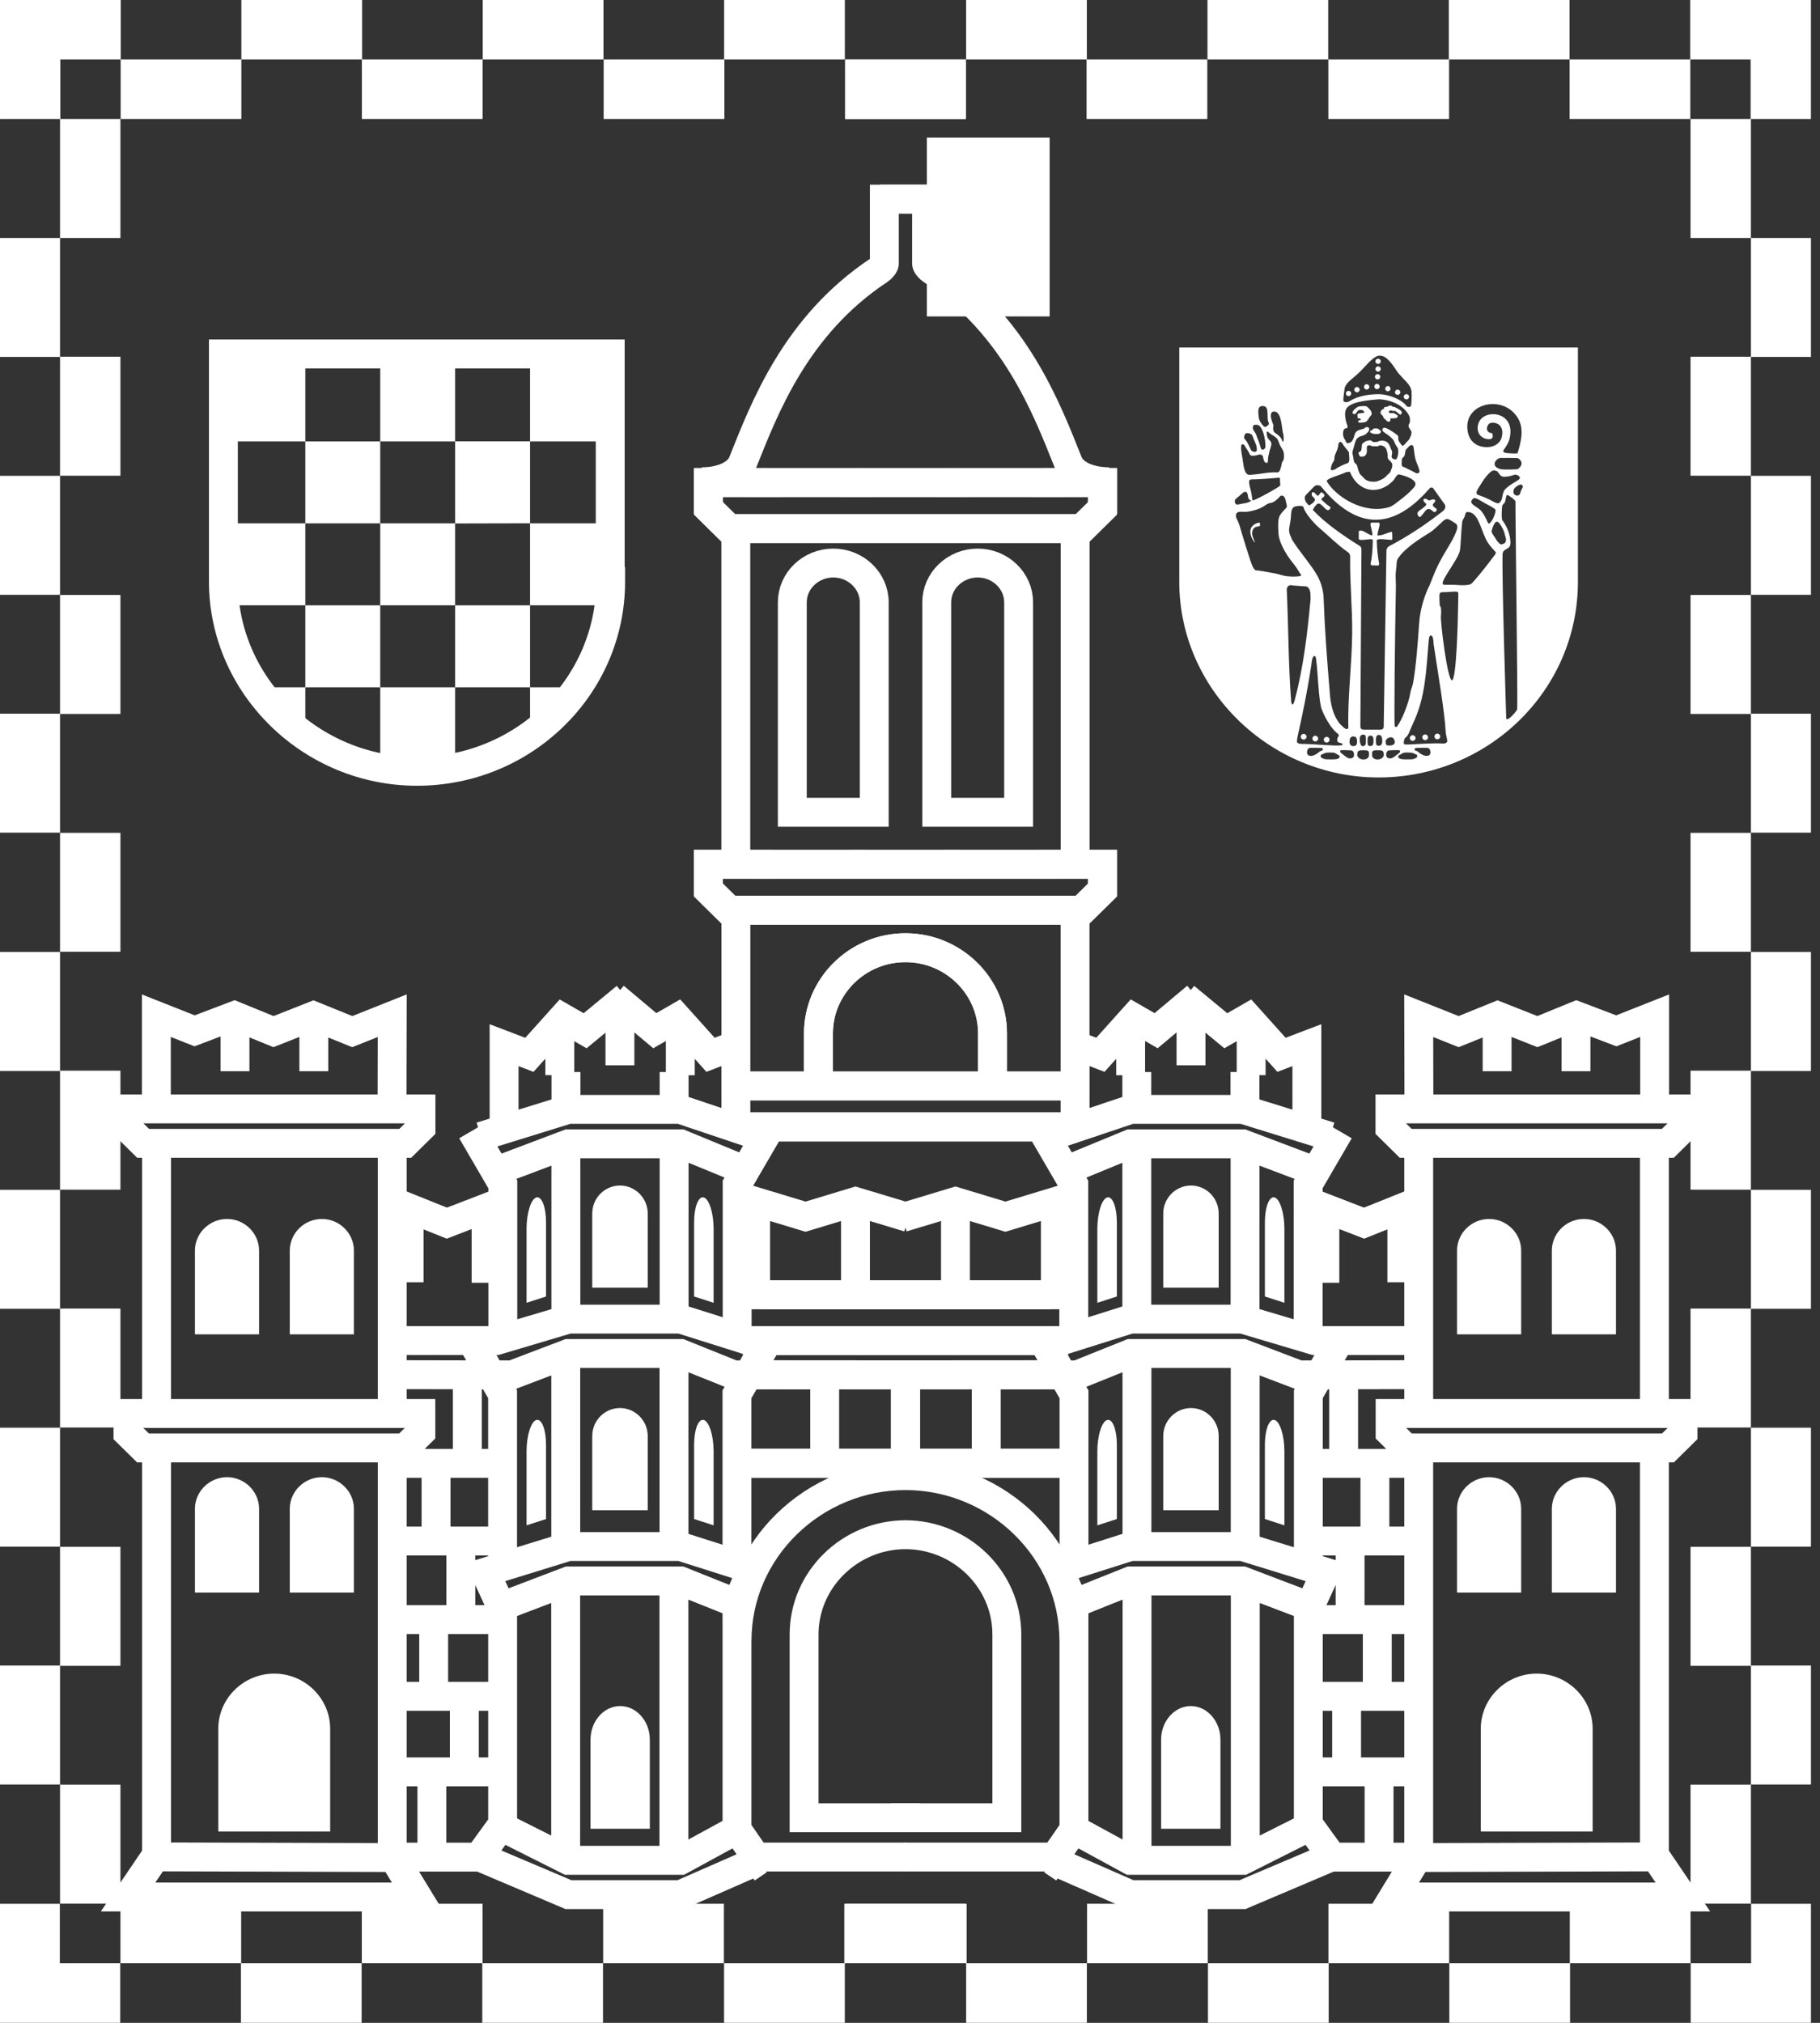 <svg viewBox="0 0 63 70" fill="none" xmlns="http://www.w3.org/2000/svg">
<rect x="0" y="0" width="63" height="70" fill="#333333" stroke="none"/>
<g clip-path="url(#clip0_308_5186)">
<path fill-rule="evenodd" clip-rule="evenodd" d="M54.62 20.137C54.62 23.886 51.522 26.904 47.72 26.904C43.947 26.904 40.821 23.852 40.821 20.137V12.025H54.62V20.137ZM45.716 16.82C46.971 18.369 48.227 18.351 49.482 16.904C49.522 16.856 49.599 16.859 49.623 16.914L50.019 17.469C50.054 17.551 50.008 17.63 49.954 17.682C49.347 18.154 48.742 18.558 48.09 18.898C48.028 18.931 47.999 18.986 47.992 19.037L47.898 25.12C47.905 25.22 47.854 25.25 47.776 25.248H47.2C47.117 25.245 47.088 25.202 47.09 25.118L47.127 19.019C47.127 18.983 47.117 18.931 47.085 18.903C46.483 18.528 45.882 18.112 45.443 17.645C45.47 17.599 45.493 17.551 45.525 17.515C45.544 17.491 45.564 17.466 45.588 17.446C45.62 17.419 45.65 17.419 45.688 17.437C45.772 17.478 45.873 17.615 45.926 17.64C45.97 17.661 45.984 17.661 46.025 17.624C46.072 17.579 46.057 17.546 46.032 17.53C46.004 17.51 45.955 17.479 45.914 17.446C45.854 17.4 45.799 17.337 45.751 17.301C45.746 17.298 45.737 17.268 45.741 17.262C45.764 17.236 45.837 17.191 45.844 17.156C45.852 17.123 45.839 17.12 45.837 17.115C45.832 17.088 45.794 17.073 45.763 17.043C45.735 17.017 45.708 17.056 45.694 17.08C45.673 17.116 45.655 17.12 45.626 17.152C45.62 17.159 45.614 17.165 45.608 17.159C45.567 17.11 45.562 17.13 45.512 17.061C45.496 17.038 45.435 17.022 45.418 17.041C45.409 17.053 45.403 17.134 45.411 17.147C45.432 17.188 45.52 17.247 45.519 17.288C45.519 17.316 45.494 17.343 45.476 17.372C45.464 17.391 45.399 17.449 45.306 17.492C45.289 17.473 45.273 17.454 45.258 17.434C45.161 17.345 45.138 17.198 45.196 17.139C45.338 16.985 45.346 16.989 45.488 16.837C45.555 16.776 45.631 16.78 45.716 16.82ZM46.848 25.484C46.961 25.484 46.976 25.576 46.976 25.671C46.976 25.768 46.932 25.82 46.848 25.82C46.763 25.82 46.715 25.768 46.715 25.671C46.715 25.574 46.736 25.484 46.848 25.484ZM47.185 25.422C47.212 25.422 47.243 25.425 47.258 25.447C47.29 25.496 47.281 25.599 47.281 25.665C47.281 25.762 47.256 25.822 47.171 25.822C47.118 25.822 47.102 25.77 47.083 25.71C47.073 25.674 47.067 25.638 47.067 25.573C47.067 25.507 47.097 25.419 47.185 25.423M47.441 25.456C47.553 25.456 47.543 25.568 47.543 25.664C47.543 25.761 47.519 25.817 47.434 25.817C47.349 25.817 47.338 25.767 47.338 25.671C47.338 25.574 47.328 25.456 47.44 25.456M47.729 25.431C47.842 25.431 47.846 25.556 47.846 25.653C47.846 25.75 47.81 25.807 47.725 25.807C47.64 25.807 47.629 25.756 47.629 25.661C47.629 25.564 47.617 25.432 47.729 25.432M48.154 25.514C48.228 25.519 48.28 25.59 48.28 25.688C48.28 25.785 48.158 25.8 48.074 25.8C47.989 25.8 47.964 25.758 47.964 25.662C47.964 25.565 48.08 25.51 48.154 25.514ZM49.413 25.88C49.464 25.886 49.513 25.93 49.514 26.025C49.514 26.079 49.511 26.097 49.469 26.136C49.447 26.155 49.402 26.158 49.364 26.158C49.294 26.158 49.162 26.088 49.094 26.021C49.05 25.977 48.964 25.983 48.967 25.936C48.967 25.928 48.977 25.888 48.992 25.886C49.062 25.877 49.358 25.874 49.411 25.88H49.413ZM48.55 26.066C48.512 26.098 48.46 26.112 48.428 26.136C48.404 26.155 48.398 26.174 48.398 26.192C48.398 26.209 48.418 26.227 48.45 26.248C48.494 26.276 48.6 26.279 48.703 26.278C48.801 26.278 48.897 26.277 48.933 26.264C48.965 26.254 49.017 26.234 49.041 26.21C49.062 26.189 49.059 26.164 49.058 26.142C49.057 26.119 49.027 26.112 48.988 26.095C48.953 26.08 48.914 26.056 48.861 26.049C48.791 26.039 48.697 26.04 48.641 26.043C48.597 26.046 48.565 26.053 48.55 26.066ZM48.086 25.967C48.03 25.974 47.986 26.016 47.984 26.112C47.984 26.167 47.987 26.183 48.03 26.222C48.051 26.242 48.096 26.245 48.134 26.245C48.187 26.245 48.284 26.179 48.363 26.11C48.41 26.07 48.466 26.046 48.463 25.998C48.463 25.991 48.456 25.964 48.441 25.962C48.371 25.953 48.137 25.962 48.087 25.967H48.086ZM47.685 25.962C47.622 25.962 47.564 25.963 47.534 25.982C47.478 26.015 47.496 26.08 47.496 26.14C47.496 26.188 47.519 26.219 47.553 26.243C47.584 26.264 47.622 26.281 47.685 26.281C47.764 26.281 47.81 26.257 47.846 26.225C47.872 26.201 47.899 26.177 47.899 26.139C47.899 26.089 47.904 26.025 47.864 25.992C47.833 25.964 47.767 25.962 47.685 25.962ZM47.197 25.962C47.261 25.962 47.318 25.963 47.349 25.982C47.405 26.015 47.387 26.08 47.387 26.14C47.387 26.188 47.364 26.219 47.329 26.243C47.299 26.264 47.261 26.281 47.197 26.281C47.118 26.281 47.073 26.257 47.036 26.225C47.011 26.201 46.983 26.177 46.983 26.139C46.983 26.089 46.979 26.025 47.018 25.992C47.05 25.964 47.115 25.962 47.197 25.962ZM46.768 25.967C46.824 25.974 46.868 26.016 46.87 26.112C46.87 26.167 46.867 26.183 46.824 26.222C46.803 26.242 46.757 26.245 46.719 26.245C46.666 26.245 46.569 26.179 46.49 26.11C46.444 26.07 46.387 26.046 46.39 25.998C46.39 25.991 46.398 25.964 46.413 25.962C46.483 25.953 46.716 25.962 46.767 25.967H46.768ZM45.346 25.88C45.294 25.886 45.246 25.93 45.244 26.025C45.244 26.079 45.247 26.097 45.289 26.136C45.311 26.155 45.356 26.158 45.394 26.158C45.464 26.158 45.596 26.088 45.664 26.021C45.708 25.977 45.794 25.983 45.791 25.936C45.791 25.928 45.781 25.888 45.766 25.886C45.696 25.877 45.4 25.874 45.347 25.88H45.346ZM46.224 26.066C46.261 26.098 46.313 26.112 46.345 26.136C46.369 26.155 46.375 26.174 46.375 26.192C46.375 26.209 46.355 26.227 46.324 26.248C46.28 26.276 46.174 26.279 46.071 26.278C45.972 26.278 45.876 26.277 45.84 26.264C45.808 26.254 45.757 26.234 45.732 26.21C45.711 26.189 45.714 26.164 45.716 26.142C45.716 26.119 45.746 26.112 45.785 26.095C45.82 26.08 45.86 26.056 45.913 26.049C45.983 26.039 46.077 26.04 46.133 26.043C46.177 26.046 46.208 26.053 46.224 26.066ZM44.54 20.396C44.556 20.281 44.619 20.226 44.751 20.261C44.91 20.276 45.054 20.279 45.214 20.293C45.358 20.335 45.371 20.526 45.365 20.74C45.255 21.935 45.115 23.118 44.812 24.246C44.759 24.445 44.703 24.4 44.692 24.246C44.597 22.973 44.6 21.672 44.542 20.396M45.558 22.821C45.62 23.235 45.641 24.276 45.757 24.56C45.892 24.894 46.101 25.236 46.309 25.392C46.36 25.429 46.34 25.459 46.33 25.478C46.304 25.522 46.277 25.58 46.287 25.629C46.306 25.714 46.389 25.697 46.448 25.729C46.497 25.755 46.469 25.785 46.434 25.791C46.205 25.825 45.4 25.737 45.07 25.744C44.962 25.744 44.897 25.713 44.895 25.667C44.892 25.576 44.923 25.46 44.948 25.34C45.065 24.811 45.236 24.043 45.393 23.003C45.399 22.96 45.406 22.833 45.441 22.758C45.478 22.68 45.538 22.657 45.562 22.824L45.558 22.821ZM45.127 25.396C45.183 25.396 45.227 25.441 45.227 25.495C45.227 25.55 45.182 25.593 45.127 25.593C45.071 25.593 45.027 25.549 45.027 25.495C45.027 25.44 45.073 25.396 45.127 25.396ZM45.529 25.46C45.585 25.46 45.629 25.505 45.629 25.559C45.629 25.614 45.584 25.658 45.529 25.658C45.473 25.658 45.429 25.613 45.429 25.559C45.429 25.504 45.474 25.46 45.529 25.46ZM45.923 25.499C45.98 25.499 46.023 25.544 46.023 25.598C46.023 25.653 45.978 25.697 45.923 25.697C45.867 25.697 45.823 25.652 45.823 25.598C45.823 25.543 45.869 25.499 45.923 25.499ZM49.459 22.123C49.365 23.247 49.341 24.125 48.92 25.017C48.807 25.253 48.753 25.465 48.657 25.52C48.601 25.552 48.571 25.74 48.61 25.755C48.647 25.768 48.758 25.764 48.861 25.758C49.182 25.743 49.669 25.709 49.922 25.729C50.03 25.738 50.095 25.698 50.096 25.652C50.099 25.561 50.049 25.448 50.043 25.325C50.004 24.596 49.779 23.326 49.625 22.288C49.619 22.244 49.622 22.116 49.588 22.041C49.553 21.963 49.476 21.954 49.461 22.123H49.459ZM49.754 25.387C49.81 25.387 49.854 25.432 49.854 25.486C49.854 25.541 49.808 25.584 49.754 25.584C49.698 25.584 49.654 25.54 49.654 25.486C49.654 25.431 49.699 25.387 49.754 25.387ZM49.332 25.416C49.388 25.416 49.432 25.46 49.432 25.514C49.432 25.57 49.387 25.613 49.332 25.613C49.276 25.613 49.232 25.568 49.232 25.514C49.232 25.459 49.278 25.416 49.332 25.416ZM48.9 25.441C48.956 25.441 49 25.486 49 25.54C49 25.595 48.955 25.638 48.9 25.638C48.844 25.638 48.8 25.593 48.8 25.54C48.8 25.484 48.845 25.441 48.9 25.441ZM44.807 17.533C44.924 17.503 45.108 17.479 45.127 17.566C45.171 17.755 45.482 18.112 45.685 18.284C46.032 18.577 46.269 18.831 46.642 19.097C46.68 19.124 46.73 19.146 46.736 19.258C46.722 20.154 46.813 21.022 46.806 21.904C46.797 22.991 46.645 24.118 46.674 25.181C46.674 25.224 46.606 25.241 46.571 25.217C46.254 25.005 46.069 24.578 46.031 23.973C45.935 22.796 45.86 21.866 45.817 20.686C45.808 20.42 45.717 20.122 45.585 19.895C45.361 19.509 44.956 19.058 44.722 18.671C44.688 18.573 44.609 18.453 44.624 18.305C44.638 18.174 44.677 18.033 44.683 17.909C44.692 17.681 44.719 17.569 44.809 17.539L44.807 17.533ZM52.632 17.04C52.605 17.177 52.485 17.161 52.436 17.123C52.382 17.082 52.377 17.015 52.397 16.95C52.424 16.864 52.556 16.784 52.629 16.767C52.659 16.759 52.709 16.798 52.714 16.822C52.723 16.876 52.653 16.937 52.632 17.04ZM52.515 24.554C52.498 24.609 52.142 25.033 52.137 24.838C52.137 24.754 51.981 19.92 52.013 19.164C52.016 19.104 52.059 19.058 52.063 19.055C52.148 18.979 52.286 18.979 52.285 18.786C52.285 18.649 52.25 18.481 52.194 18.34C52.122 18.157 52.018 18.018 52.008 18.011C51.966 17.978 51.981 17.566 52.005 17.488C52.018 17.451 52.068 17.439 52.095 17.37C52.13 17.28 52.127 17.133 52.172 17.127C52.204 17.122 52.474 17.312 52.46 17.364C52.447 17.416 52.545 24.46 52.517 24.549L52.515 24.554ZM50.478 20.506C50.485 20.537 50.466 21.149 50.468 21.179C50.468 21.305 50.422 23.502 50.263 23.539C50.107 23.577 49.845 21.448 49.88 21.299C49.89 21.248 49.889 21.033 49.869 21.006C49.851 20.982 49.839 20.96 49.837 20.94C49.83 20.861 49.828 20.78 49.827 20.706C49.826 20.64 49.822 20.579 49.843 20.528C49.86 20.485 49.946 20.494 50.051 20.491C50.178 20.486 50.327 20.467 50.412 20.474C50.45 20.477 50.48 20.507 50.482 20.51L50.478 20.506ZM50.134 17.966C50.228 18.008 50.345 18.087 50.398 18.123C50.451 18.159 50.444 18.236 50.445 18.251C50.451 18.293 50.392 18.463 50.275 18.68C50.151 18.91 49.963 19.194 49.825 19.464C49.629 19.848 49.513 20.202 49.485 20.255C49.323 20.571 49.159 21.057 49.124 21.569C49.076 22.277 49.02 23.015 48.918 23.62C48.897 23.744 48.839 23.855 48.824 23.952C48.767 24.324 48.538 24.891 48.369 25.129C48.33 25.184 48.29 25.15 48.28 25.129C48.251 25.072 48.286 21.948 48.319 20.334C48.322 20.18 48.309 20.037 48.31 19.914C48.313 19.772 48.337 19.654 48.34 19.566C48.343 19.46 48.36 19.39 48.363 19.382C48.421 19.249 48.601 19.05 48.904 18.82C49.074 18.692 49.296 18.552 49.523 18.408C49.688 18.304 49.936 18.024 50.022 17.98C50.08 17.95 50.124 17.96 50.14 17.968L50.134 17.966ZM51.76 18.078C51.769 18.078 51.796 18.05 51.827 18.054C51.857 18.059 51.892 18.096 51.901 18.108C51.977 18.208 52.056 18.346 52.086 18.483C52.093 18.514 52.13 18.631 52.131 18.661C52.132 18.8 52.059 18.81 52.004 18.832C51.974 18.846 51.937 18.84 51.902 18.806C51.864 18.767 51.807 18.71 51.764 18.628C51.725 18.553 51.614 18.445 51.637 18.357C51.673 18.22 51.695 18.18 51.758 18.078H51.76ZM50.801 17.717C51.155 17.721 51.229 18.223 51.431 18.65C51.548 18.898 51.757 19.067 51.778 19.119C51.793 19.158 51.692 19.267 51.587 19.408C51.358 19.717 50.991 20.154 50.927 20.204C50.847 20.261 50.559 20.258 50.43 20.243C50.309 20.228 50.098 20.247 49.977 20.232C49.764 20.205 50.469 19.391 50.536 19.048C50.562 18.921 50.577 18.366 50.618 18.038C50.621 18.008 50.698 17.894 50.711 17.845C50.726 17.781 50.723 17.729 50.801 17.717ZM51.026 17.237C51.111 17.227 51.244 17.328 51.423 17.425C51.596 17.518 51.767 17.606 51.769 17.649C51.775 17.832 51.548 18.247 51.499 18.078C51.455 17.994 51.414 17.864 51.288 17.7C51.184 17.566 51.011 17.515 50.944 17.413C50.886 17.328 51.011 17.236 51.026 17.236M51.701 16.281C51.731 16.281 51.805 16.287 51.837 16.32C51.896 16.381 51.927 16.49 52.047 16.498C52.142 16.504 52.304 16.475 52.433 16.427C52.474 16.413 52.661 16.48 52.598 16.569C52.539 16.654 52.303 16.725 52.095 16.938C52.033 17.001 52.004 17.177 52.001 17.201C51.984 17.318 51.918 17.413 51.857 17.415C51.781 17.419 51.676 17.348 51.558 17.288C51.425 17.221 51.278 17.164 51.208 17.14C51.014 17.098 51.146 16.946 51.27 16.74C51.41 16.511 51.604 16.279 51.701 16.281ZM51.966 15.848C52.151 15.842 52.331 15.848 52.518 15.852C52.601 15.86 52.673 15.975 52.67 16.036C52.665 16.139 52.56 16.238 52.5 16.239C52.282 16.254 52.022 16.248 51.966 16.239C51.557 16.153 51.783 15.842 51.966 15.845V15.848ZM51.511 14.702C51.596 14.568 51.858 14.629 51.94 14.751C52.021 14.869 52.015 15.02 51.975 15.153C51.916 15.359 51.701 15.47 51.488 15.473C51.121 15.479 50.862 15.282 50.803 14.917C50.653 14.009 51.846 13.685 52.41 14.294C52.709 14.617 52.752 14.993 52.529 15.688C52.477 15.698 52.231 15.695 52.103 15.669C52.053 15.658 52.027 15.627 52.037 15.589C52.125 15.465 52.209 15.34 52.241 15.228C52.507 14.275 51.484 14.14 51.222 14.556C51.115 14.725 51.094 15.055 51.394 15.173C51.626 15.246 51.719 15.165 51.651 14.996C51.642 14.974 51.601 14.996 51.549 14.965C51.472 14.919 51.435 14.829 51.511 14.702ZM42.792 17.781C42.792 17.781 42.777 17.855 42.786 17.89C42.804 17.956 42.866 18.054 42.903 18.174C42.969 18.386 43.044 18.656 43.129 18.918C43.289 19.411 43.371 19.756 43.499 19.739C43.534 19.735 43.837 19.784 44.154 19.847C44.298 19.875 44.418 19.929 44.566 19.942C44.731 19.957 44.889 19.959 45.015 19.933C45.082 19.92 44.986 19.835 44.938 19.742C44.863 19.6 44.71 19.443 44.577 19.242C44.412 18.991 44.274 18.691 44.258 18.499C44.211 17.851 44.283 17.846 44.465 17.637C44.502 17.594 44.562 17.56 44.542 17.483C44.506 17.343 44.498 17.25 44.454 17.194C44.419 17.15 44.354 17.128 44.31 17.176C44.251 17.24 44.172 17.325 44.069 17.378C44.007 17.407 43.923 17.406 43.86 17.446C43.819 17.472 43.719 17.543 43.629 17.584C43.485 17.649 43.261 17.708 43.117 17.712C42.982 17.717 42.859 17.678 42.792 17.778M43.597 18.084C43.597 18.084 43.446 18.095 43.346 18.212C43.271 18.298 43.268 18.419 43.297 18.522C43.335 18.659 43.426 18.771 43.446 18.776C43.452 18.776 43.379 18.641 43.35 18.522C43.34 18.478 43.344 18.422 43.35 18.395C43.353 18.369 43.37 18.298 43.435 18.253C43.482 18.22 43.597 18.217 43.609 18.199C43.623 18.181 43.62 18.101 43.6 18.084H43.597ZM43.343 16.59C43.33 16.59 43.239 16.586 43.238 16.66C43.235 16.79 43.295 16.937 43.318 17.067C43.332 17.147 43.338 17.209 43.355 17.315C43.362 17.364 44.295 16.856 44.318 16.796C44.322 16.786 44.312 16.72 44.308 16.656C44.308 16.599 44.313 16.542 44.289 16.532C44.277 16.527 44.042 16.554 43.808 16.569C43.582 16.586 43.358 16.59 43.344 16.589M43.097 17.02C43.05 17.017 42.976 17.097 42.909 17.153C42.838 17.215 42.768 17.27 42.753 17.292C42.748 17.3 42.74 17.355 42.742 17.363C42.748 17.418 42.777 17.46 42.83 17.46C42.891 17.46 42.953 17.434 43.017 17.427C43.135 17.41 43.242 17.383 43.315 17.331C43.321 17.327 43.259 17.319 43.226 17.264C43.192 17.21 43.202 17.14 43.18 17.083C43.173 17.062 43.161 17.038 43.142 17.029C43.12 17.017 43.126 17.022 43.097 17.02ZM43.179 15.574C43.151 15.539 43.111 15.45 43.062 15.392C43.048 15.376 42.998 15.374 42.986 15.379C42.954 15.389 42.959 15.51 42.962 15.564C42.962 15.589 43.004 15.845 43.017 15.912C43.033 16.003 43.05 16.254 43.133 16.369C43.157 16.404 43.199 16.427 43.239 16.433C43.245 16.433 43.252 16.433 43.256 16.433C43.28 16.434 43.488 16.417 43.834 16.365C43.947 16.347 44.049 16.348 44.134 16.345C44.167 16.345 44.248 16.368 44.286 16.307C44.351 16.205 44.372 16.011 44.377 16.003C44.386 15.976 44.407 15.96 44.418 15.944C44.448 15.887 44.45 15.781 44.442 15.702C44.431 15.589 44.372 15.527 44.313 15.418C44.266 15.333 44.258 15.228 44.181 15.153C44.117 15.092 44.057 15.068 44.004 15.032C43.944 14.991 43.905 14.95 43.893 14.941C43.879 14.932 43.85 14.931 43.85 14.958C43.851 15.014 43.851 15.086 43.875 15.135C43.925 15.245 43.999 15.249 44.008 15.349C44.016 15.425 43.96 15.543 43.943 15.616C43.911 15.757 43.888 15.848 43.891 15.92C43.892 15.973 43.879 16.015 43.864 16.015C43.844 16.015 43.8 16.023 43.773 15.979C43.734 15.917 43.715 15.784 43.712 15.775C43.706 15.761 43.685 15.757 43.664 15.742C43.641 15.727 43.609 15.731 43.585 15.73C43.576 15.73 43.509 15.752 43.493 15.757C43.447 15.767 43.37 15.775 43.312 15.767C43.262 15.76 43.255 15.685 43.182 15.575L43.179 15.574ZM43.305 15.025C43.247 14.99 43.179 14.978 43.129 14.995C43.095 15.005 43.062 15.095 43.065 15.149C43.065 15.174 43.106 15.209 43.145 15.265C43.195 15.337 43.242 15.44 43.302 15.57C43.321 15.613 43.379 15.634 43.424 15.636C43.47 15.639 43.502 15.625 43.505 15.574C43.512 15.425 43.446 15.312 43.406 15.216C43.368 15.126 43.364 15.062 43.306 15.025H43.305ZM43.587 14.726C43.529 14.692 43.452 14.695 43.402 14.711C43.368 14.722 43.367 14.781 43.373 14.835C43.38 14.901 43.474 14.972 43.508 15.114C43.54 15.182 43.602 15.35 43.632 15.468C43.655 15.559 43.7 15.582 43.74 15.553C43.763 15.534 43.802 15.513 43.803 15.479C43.814 15.191 43.705 14.804 43.587 14.732V14.726ZM44.167 14.254C44.034 14.206 43.895 14.281 44.078 14.702C44.089 14.736 44.043 14.839 44.099 14.94C44.137 15.005 44.342 15.068 44.393 15.276C44.396 15.291 44.428 15.279 44.431 15.264C44.443 15.167 44.431 15.025 44.403 14.954C44.357 14.687 44.349 14.342 44.166 14.249L44.167 14.254ZM43.703 14.049C43.508 14.057 43.555 14.269 43.578 14.484C43.6 14.556 43.64 14.65 43.752 14.759C43.764 14.771 43.799 14.772 43.813 14.771C43.922 14.713 43.954 14.654 43.895 14.59C43.849 14.323 43.94 14.055 43.703 14.049ZM47.754 12.307H47.753C47.561 12.313 47.35 12.581 47.107 12.832C46.85 13.098 46.619 13.201 46.548 13.42C46.53 13.576 46.493 13.759 46.502 13.86C46.507 13.939 46.658 13.918 46.689 13.898C47.039 13.674 47.438 13.644 47.737 13.64C48.035 13.644 48.521 13.807 48.7 14.064C48.73 14.084 48.842 14.101 48.848 14.021C48.862 13.921 48.868 13.733 48.86 13.544C48.827 13.296 48.615 13.168 48.386 12.89C48.19 12.596 48.007 12.306 47.758 12.309L47.754 12.307ZM46.58 14.199C46.639 13.994 46.973 13.87 47.745 13.816C48.322 13.851 48.671 14.145 48.785 14.402C48.804 14.45 48.812 14.544 48.803 14.604C48.792 14.663 48.75 14.687 48.758 14.747C48.768 14.823 48.835 14.868 48.855 14.935C48.87 14.987 48.848 15.061 48.818 15.123C48.759 15.256 48.758 15.22 48.674 15.319C48.663 15.331 48.597 15.422 48.547 15.427C48.53 15.427 48.513 15.394 48.503 15.38C48.478 15.347 48.431 15.297 48.409 15.235C48.392 15.192 48.413 15.132 48.397 15.092C48.381 15.053 48.324 15.026 48.28 14.992C48.23 14.953 48.177 14.922 48.13 14.893C47.948 14.783 47.87 14.771 47.852 14.871C47.852 14.877 47.848 14.871 47.849 14.875C47.858 14.968 48.063 15.023 48.218 15.209C48.255 15.255 48.271 15.312 48.295 15.362C48.325 15.428 48.38 15.482 48.394 15.533C48.415 15.613 48.401 15.788 48.339 15.885C48.318 15.918 48.215 15.881 48.195 15.86C48.195 15.86 48.171 15.833 48.172 15.8C48.172 15.752 48.198 15.685 48.187 15.625C48.18 15.579 48.156 15.567 48.142 15.518C48.119 15.435 48.086 15.374 48.04 15.323C47.98 15.255 47.857 15.24 47.769 15.255C47.7 15.267 47.723 15.291 47.62 15.298C47.593 15.298 47.538 15.298 47.517 15.288C47.472 15.261 47.459 15.225 47.405 15.24C47.353 15.253 47.281 15.252 47.238 15.294C47.221 15.31 47.159 15.338 47.149 15.376C47.132 15.44 47.139 15.5 47.127 15.556C47.105 15.651 47.047 15.63 47.032 15.654C47.017 15.678 47.036 15.724 47.039 15.728C47.042 15.736 47.07 15.812 47.13 15.806C47.223 15.797 47.273 15.776 47.303 15.69C47.332 15.61 47.294 15.471 47.328 15.434C47.352 15.406 47.391 15.41 47.432 15.413C47.465 15.416 47.467 15.435 47.49 15.44C47.503 15.443 47.547 15.443 47.613 15.443C47.648 15.443 47.687 15.458 47.732 15.422C47.76 15.4 47.848 15.416 47.884 15.437C47.933 15.464 47.975 15.498 47.995 15.564C48.007 15.606 48.025 15.658 48.031 15.71C48.037 15.769 48.028 15.825 48.045 15.864C48.066 15.918 48.104 15.933 48.13 15.961C48.169 16.006 48.192 16.049 48.192 16.051C48.198 16.087 48.196 16.123 48.189 16.159C48.183 16.185 48.172 16.221 48.157 16.248C48.149 16.26 48.148 16.294 48.134 16.318C48.098 16.383 48.042 16.411 47.987 16.474C47.922 16.55 47.842 16.586 47.764 16.62C47.673 16.66 47.617 16.675 47.516 16.669C47.432 16.663 47.35 16.651 47.275 16.602C47.223 16.568 47.182 16.502 47.118 16.45C47.048 16.393 47.012 16.259 46.982 16.138C46.959 16.044 46.915 16.049 46.888 16.009C46.858 15.966 46.853 15.878 46.838 15.791C46.838 15.782 46.798 15.675 46.823 15.604C46.848 15.525 46.868 15.464 46.897 15.347C46.959 15.09 47.094 15.113 47.229 15.052C47.282 15.028 47.317 14.986 47.359 14.944C47.405 14.901 47.397 14.829 47.393 14.82C47.381 14.799 47.343 14.769 47.29 14.781C47.259 14.789 47.223 14.832 47.184 14.844C47.103 14.866 47.008 14.877 46.947 14.941C46.895 14.995 46.888 15.069 46.864 15.134C46.838 15.209 46.8 15.271 46.783 15.283C46.735 15.323 46.647 15.356 46.616 15.326C46.586 15.295 46.581 15.243 46.545 15.198C46.516 15.164 46.469 15.053 46.5 14.917C46.506 14.869 46.538 14.839 46.572 14.826C46.597 14.816 46.627 14.826 46.639 14.805C46.644 14.798 46.639 14.774 46.642 14.76C46.647 14.698 46.618 14.684 46.598 14.596C46.586 14.539 46.568 14.464 46.562 14.391C46.557 14.318 46.565 14.239 46.584 14.194M46.378 15.294C46.374 15.309 46.337 15.326 46.336 15.341C46.328 15.41 46.318 15.483 46.29 15.558C46.266 15.625 46.228 15.694 46.204 15.767C46.184 15.822 46.204 15.909 46.164 15.964C46.096 16.055 46.081 16.138 46.067 16.223C46.064 16.244 46.068 16.273 46.114 16.272C46.151 16.266 46.175 16.259 46.208 16.244C46.249 16.226 46.278 16.194 46.318 16.174C46.434 16.114 46.495 16.082 46.625 16.035C46.756 16.018 46.691 15.766 46.691 15.642C46.629 15.573 46.594 15.513 46.531 15.444C46.489 15.397 46.46 15.283 46.377 15.292M48.858 15.404C48.883 15.41 48.917 15.401 48.927 15.464C48.955 15.61 48.961 15.763 48.999 15.9C49.038 16.047 49.121 16.165 49.138 16.32C49.138 16.341 49.099 16.383 49.053 16.381C48.992 16.368 48.95 16.336 48.874 16.297C48.758 16.239 48.724 16.227 48.612 16.168C48.478 16.151 48.526 16.023 48.526 15.899C48.539 15.818 48.594 15.831 48.618 15.766C48.644 15.7 48.638 15.57 48.686 15.537C48.741 15.501 48.782 15.401 48.856 15.404M45.926 16.659C45.914 16.556 46.293 16.477 46.587 16.344C46.612 16.332 46.701 16.332 46.725 16.324C47.021 17.053 47.735 17.137 48.219 16.64C48.293 16.563 48.348 16.413 48.424 16.417C48.533 16.438 49.162 16.595 48.956 16.852C48.839 16.998 48.653 17.161 48.45 17.313C48.328 17.404 48.216 17.51 48.077 17.552C47.203 17.809 46.242 17.188 45.929 16.66L45.926 16.659ZM46.909 14.332C46.854 14.315 46.823 14.329 46.819 14.299C46.815 14.249 46.844 14.179 47.002 14.079C47.041 14.054 47.184 14.052 47.227 14.051C47.329 14.051 47.347 14.104 47.396 14.146C47.443 14.188 47.493 14.273 47.478 14.333C47.477 14.364 47.438 14.393 47.411 14.43C47.384 14.467 47.367 14.514 47.341 14.539C47.322 14.559 47.305 14.585 47.278 14.598C47.232 14.618 47.174 14.621 47.146 14.623C47.126 14.62 47.108 14.63 47.093 14.629C47.027 14.621 47.005 14.612 47.015 14.583C47.012 14.517 47.115 14.557 47.102 14.536C47.09 14.517 47.102 14.473 47.08 14.478C47.039 14.478 47.012 14.482 47 14.469C46.992 14.46 46.992 14.439 46.992 14.423C46.992 14.396 46.977 14.344 47.002 14.32C47.009 14.312 47.044 14.309 47.058 14.305C47.102 14.294 47.121 14.3 47.209 14.288C47.218 14.288 47.218 14.276 47.22 14.264C47.22 14.257 47.227 14.251 47.22 14.239C47.19 14.223 47.194 14.214 47.165 14.199C47.138 14.173 47.059 14.193 47.033 14.194C47.014 14.194 47.008 14.209 46.995 14.224C46.965 14.257 46.936 14.306 46.912 14.33M48.424 14.323C48.439 14.326 48.459 14.347 48.469 14.348C48.503 14.351 48.513 14.311 48.521 14.291C48.541 14.241 48.477 14.178 48.278 14.085C48.268 14.081 48.216 14.079 48.196 14.07C48.177 14.063 48.187 14.048 48.166 14.042C48.124 14.033 48.081 14.036 48.06 14.036C48.078 14.039 48.102 14.067 47.934 14.087C47.893 14.091 47.928 14.14 47.899 14.148C47.816 14.167 47.757 14.266 47.804 14.335C47.819 14.348 47.867 14.372 47.881 14.429C47.892 14.473 47.939 14.502 47.966 14.527C47.986 14.547 48.004 14.578 48.033 14.585C48.192 14.629 48.09 14.439 48.148 14.479C48.215 14.47 48.386 14.499 48.386 14.394C48.386 14.367 48.316 14.342 48.292 14.32C48.284 14.312 48.254 14.302 48.24 14.297C48.196 14.287 48.195 14.306 48.107 14.294C48.098 14.294 48.077 14.276 48.077 14.264C48.077 14.257 48.08 14.238 48.087 14.227C48.118 14.211 48.078 14.227 48.108 14.211C48.136 14.185 48.204 14.221 48.23 14.223C48.249 14.223 48.286 14.215 48.303 14.226C48.356 14.257 48.406 14.3 48.43 14.326L48.424 14.323ZM47.44 14.905C47.465 14.898 47.519 14.875 47.543 14.834C47.55 14.829 47.59 14.825 47.626 14.826C47.658 14.826 47.707 14.835 47.711 14.839C47.749 14.883 47.76 14.881 47.793 14.904C47.804 14.917 47.802 14.963 47.796 14.968C47.79 14.974 47.776 14.977 47.769 14.984C47.761 14.99 47.764 15.004 47.755 15.008C47.739 15.014 47.71 15.013 47.69 15.016C47.663 15.02 47.64 15.022 47.616 15.02C47.587 15.02 47.558 15.014 47.525 15.008C47.491 15.002 47.481 14.977 47.438 14.972C47.425 14.972 47.425 14.94 47.438 14.907L47.44 14.905ZM46.682 13.525C46.732 13.525 46.774 13.565 46.774 13.616C46.774 13.665 46.733 13.707 46.682 13.707C46.632 13.707 46.589 13.667 46.589 13.616C46.589 13.567 46.63 13.525 46.682 13.525ZM46.973 13.393C47.023 13.393 47.065 13.434 47.065 13.485C47.065 13.534 47.024 13.576 46.973 13.576C46.923 13.576 46.88 13.535 46.88 13.485C46.88 13.435 46.921 13.393 46.973 13.393ZM47.308 13.296C47.358 13.296 47.4 13.337 47.4 13.387C47.4 13.437 47.359 13.479 47.308 13.479C47.258 13.479 47.215 13.438 47.215 13.387C47.215 13.338 47.256 13.296 47.308 13.296ZM47.666 13.284C47.716 13.284 47.758 13.325 47.758 13.376C47.758 13.425 47.717 13.467 47.666 13.467C47.616 13.467 47.573 13.426 47.573 13.376C47.573 13.326 47.614 13.284 47.666 13.284ZM48.042 13.359C48.092 13.359 48.134 13.399 48.134 13.45C48.134 13.499 48.093 13.541 48.042 13.541C47.992 13.541 47.949 13.501 47.949 13.45C47.949 13.401 47.99 13.359 48.042 13.359ZM48.38 13.482C48.43 13.482 48.472 13.522 48.472 13.573C48.472 13.622 48.431 13.664 48.38 13.664C48.33 13.664 48.287 13.623 48.287 13.573C48.287 13.523 48.328 13.482 48.38 13.482ZM48.683 13.639C48.733 13.639 48.776 13.679 48.776 13.73C48.776 13.779 48.735 13.821 48.683 13.821C48.633 13.821 48.591 13.78 48.591 13.73C48.591 13.68 48.632 13.639 48.683 13.639ZM47.687 12.947C47.737 12.947 47.779 12.987 47.779 13.038C47.779 13.087 47.739 13.129 47.687 13.129C47.637 13.129 47.594 13.089 47.594 13.038C47.594 12.989 47.635 12.947 47.687 12.947ZM47.704 12.678C47.754 12.678 47.796 12.718 47.796 12.769C47.796 12.818 47.755 12.86 47.704 12.86C47.654 12.86 47.611 12.82 47.611 12.769C47.611 12.72 47.652 12.678 47.704 12.678ZM47.704 12.412C47.754 12.412 47.796 12.452 47.796 12.503C47.796 12.553 47.755 12.594 47.704 12.594C47.654 12.594 47.611 12.554 47.611 12.503C47.611 12.454 47.652 12.412 47.704 12.412ZM47.13 18.363C47.273 18.399 47.381 18.508 47.491 18.528C47.505 18.531 47.507 18.514 47.507 18.499C47.507 18.426 47.456 18.251 47.443 18.18C47.434 18.13 47.437 18.083 47.502 18.084C47.578 18.087 47.646 18.084 47.694 18.084C47.74 18.084 47.763 18.099 47.757 18.16C47.751 18.22 47.679 18.451 47.679 18.511C47.679 18.525 47.691 18.531 47.702 18.531C47.905 18.52 47.983 18.44 48.171 18.404C48.196 18.404 48.192 18.477 48.193 18.547C48.194 18.619 48.204 18.686 48.171 18.682C48.019 18.682 47.688 18.616 47.658 18.695C47.664 18.964 47.687 19.236 47.739 19.505C47.742 19.547 47.725 19.567 47.69 19.57C47.613 19.567 47.559 19.567 47.482 19.564C47.467 19.564 47.444 19.53 47.444 19.509C47.487 19.327 47.519 18.985 47.519 18.688C47.518 18.613 47.159 18.716 47.056 18.673C47.036 18.665 47.033 18.643 47.033 18.623C47.033 18.549 47.038 18.486 47.033 18.405C47.033 18.363 47.081 18.353 47.129 18.365L47.13 18.363ZM49.394 17.276C49.41 17.283 49.45 17.325 49.485 17.318C49.619 17.261 49.685 17.274 49.682 17.34C49.682 17.375 49.588 17.436 49.599 17.469C49.602 17.479 49.604 17.498 49.608 17.507C49.626 17.548 49.663 17.563 49.711 17.597C49.736 17.613 49.745 17.663 49.708 17.688C49.696 17.697 49.681 17.723 49.669 17.723C49.616 17.727 49.564 17.649 49.508 17.625C49.469 17.609 49.431 17.609 49.394 17.63C49.32 17.67 49.181 17.926 49.129 17.89C49.058 17.82 49.021 17.741 49.153 17.654C49.176 17.639 49.372 17.503 49.372 17.46C49.372 17.419 49.302 17.385 49.282 17.345C49.267 17.316 49.273 17.273 49.296 17.262C49.331 17.247 49.356 17.262 49.393 17.276" fill="white"/>
<path d="M21.138 20.122C21.138 23.755 18.13 26.691 14.436 26.691C10.766 26.691 7.733 23.728 7.733 20.122V12.249H21.123V20.122H21.138Z" stroke="white"/>
<path d="M18.348 25.559C19.038 25.078 19.632 24.476 20.101 23.783H18.348V25.559ZM10.569 25.559C9.879 25.078 9.283 24.476 8.816 23.783H10.569V25.559ZM13.162 23.783H15.755V26.618H13.162V23.783ZM15.755 20.948H18.348V23.783H15.755V20.948ZM10.569 20.948H13.162V23.783H10.569V20.948ZM18.348 18.111H20.941V20.946H18.348V18.111ZM13.162 18.111H15.755V20.946H13.162V18.111ZM7.976 18.111H10.569V20.946H7.976V18.111ZM15.755 15.273H18.348V18.108L15.755 18.114V15.276M10.569 15.276H13.162V18.111H10.569V15.276ZM18.348 12.442H20.941V15.277H18.348V12.442ZM13.162 12.442H15.755V15.277H13.162V12.442ZM7.976 12.442H10.569V15.277H7.976V12.442Z" fill="white"/>
<path d="M32.223 6.886H34.209V8.825H32.223" stroke="white" stroke-width="4.25"/>
<path d="M33.436 2.059H29.257V4.117H33.436V2.059Z" fill="white"/>
<path d="M29.281 67.939H33.46V65.88H29.281V67.939Z" fill="white"/>
<path d="M7.84602e-05 0V4.117H2.088V2.057H4.179V0H7.84602e-05ZM8.355 0V2.057H12.527V4.117H16.706V2.057H12.534V0H8.355ZM8.355 2.057H4.176V4.117H8.355V2.057ZM16.71 0V2.057H20.89V0H16.71ZM25.066 0V2.057H20.896V4.117H25.075V2.057H29.245V0H25.066ZM2.078 4.118V8.235H4.169V4.118H2.078ZM2.078 8.235H-0.011V12.352H2.078V16.462H4.169V12.345H2.078V8.235ZM-0.011 16.466V20.583H2.078V16.466H-0.011ZM2.078 20.589V24.697H-0.011V28.814H2.078V24.706H4.169V20.589H2.078ZM2.078 28.82V32.937H4.169V28.82H2.078ZM-0.011 32.943V37.06H2.078V41.168H4.169V37.051H2.078V32.943H-0.011ZM-0.011 41.174V45.291H2.078V49.399H4.169V45.282H2.078V41.174H-0.011ZM-0.011 49.405V53.522H2.078V49.405H-0.011ZM2.078 53.528V57.636H-0.011V61.753H2.078V57.645H4.169V53.528H2.078ZM2.078 61.759V65.876H4.169V61.759H2.078ZM4.169 65.879V67.94H8.348V65.879H4.169ZM12.524 65.879V67.94H16.703V65.879H12.524ZM20.879 65.879V67.94H25.058V65.879H20.879ZM-0.017 65.882V69.999H4.162V67.94H2.071V65.882H-0.017ZM8.339 67.94V69.999H12.518V67.94H8.339ZM16.694 67.94V69.999H20.873V67.94H16.694ZM25.064 67.94V69.999H29.243V67.94H25.064Z" fill="white"/>
<path d="M6.748 43.276V46.175H8.968V43.276C8.968 42.678 8.469 42.182 7.858 42.182C7.251 42.182 6.748 42.674 6.748 43.276Z" fill="white"/>
<path d="M10.031 43.276V46.175H12.251V43.276C12.251 42.678 11.752 42.182 11.141 42.182C10.534 42.182 10.031 42.674 10.031 43.276Z" fill="white"/>
<path d="M6.748 52.212V55.111H8.968V52.212C8.968 51.614 8.469 51.118 7.858 51.118C7.251 51.118 6.748 51.61 6.748 52.212Z" fill="white"/>
<path d="M10.031 52.212V55.111H12.251V52.212C12.251 51.614 11.752 51.118 11.141 51.118C10.534 51.118 10.031 51.61 10.031 52.212Z" fill="white"/>
<path d="M20.501 41.991V44.56H22.421V41.991C22.421 41.461 21.988 41.025 21.461 41.025C20.932 41.025 20.501 41.458 20.501 41.991Z" fill="white"/>
<path d="M18.227 42.514V45.083L18.901 44.865V42.296C18.901 41.797 18.765 41.406 18.581 41.434C18.384 41.465 18.227 41.982 18.227 42.514Z" fill="white"/>
<path d="M24.702 42.514V45.083L24.027 44.865V42.296C24.027 41.797 24.163 41.406 24.347 41.434C24.544 41.465 24.702 41.982 24.702 42.514Z" fill="white"/>
<path d="M20.501 49.692V52.261H22.421V49.692C22.421 49.161 21.988 48.725 21.461 48.725C20.932 48.725 20.501 49.158 20.501 49.692Z" fill="white"/>
<path d="M18.227 50.215V52.784L18.901 52.566V49.996C18.901 49.498 18.765 49.106 18.581 49.135C18.384 49.166 18.227 49.683 18.227 50.215Z" fill="white"/>
<path d="M24.702 50.215V52.784L24.027 52.566V49.996C24.027 49.498 24.163 49.106 24.347 49.135C24.544 49.166 24.702 49.683 24.702 50.215Z" fill="white"/>
<path d="M9.493 57.915C8.431 57.915 7.556 58.773 7.556 59.823V63.379H11.429V59.821C11.429 58.776 10.557 57.915 9.493 57.915Z" fill="white"/>
<path d="M20.441 60.2V63.284H22.494V60.2C22.494 59.561 22.032 59.038 21.468 59.038C20.902 59.038 20.441 59.561 20.441 60.2Z" fill="white"/>
<path d="M26.586 46.399L25.51 48.249V54.06M16.32 46.396L17.397 48.246V54.057M19.584 46.949V53.552M23.331 46.949V53.552M28.547 47.754V50.666M25.623 50.637H36.875M31.337 47.753V50.664M31.352 51.063C28.153 51.063 25.514 53.632 25.514 56.769M31.352 53.108C29.425 53.108 27.834 54.656 27.834 56.559V62.903H31.833M26.274 64.262H31.378M13.773 50.639H17.183M13.817 53.328H17.227M13.776 56.046H17.186M13.776 58.701H17.186M13.861 61.315H17.145M14.95 61.288V64.2M16.073 58.574V61.485M15.012 55.943V58.855M15.094 50.533V53.444M15.952 53.268V56.179M16.177 47.754V50.666M13.735 47.57L17.723 47.578L19.672 46.837H23.554L25.399 47.578L36.939 47.57M13.784 46.389L17.185 46.389L19.679 45.648H23.561L25.91 46.389H36.975M29.613 41.743V44.627M31.448 42.133L29.613 41.58L27.884 42.103L26.156 41.58V44.807L36.376 44.807M14.161 44.372V41.803L15.468 42.327L16.826 41.803V44.39M25.62 37.581H37.069M25.469 38.996H37.221M34.355 37.463V35.763C34.355 34.129 33.002 32.795 31.342 32.795C29.683 32.795 28.329 34.127 28.329 35.763V37.509M25.473 31.571V38.866M23.335 39.867V45.558M19.588 39.867V45.558M23.335 37.097V38.358M23.549 35.487V37.208M19.591 37.096V38.356M19.378 35.485V37.206M21.667 34.502L20.254 35.669L19.476 35.221L18.325 36.502L17.449 36.168V39.17M21.27 34.495L22.666 35.667L23.444 35.219L24.595 36.501L25.472 36.166V39.047M21.459 34.958V36.864M16.328 39.138L17.405 40.987V46.327M26.594 39.142L25.517 40.991V46.293M17.198 40.516L19.673 39.581H23.555L25.774 40.495M16.645 39.326L19.666 38.391H23.547L26.269 39.305M13.623 64.266H16.656M23.328 54.796V64.371M19.581 54.796V64.371M17.399 55.513V63.325M25.511 55.513V63.31M5.419 39.645V48.982M13.577 48.982V39.645M10.863 35.177V37.069M8.134 35.177V37.069M5.419 50.139V64.241M13.577 64.241V50.139M26.021 54.3L25.517 55.492L23.56 54.709H19.678L17.346 55.597L16.798 54.405L19.676 53.517H23.558L26.021 54.3ZM24.52 29.903V30.814L25.214 31.498H37.436L38.162 30.783V29.91L24.52 29.903ZM26.254 64.383L25.511 63.309L23.554 64.376H19.672L17.34 63.204L16.581 64.25L19.676 65.563H23.558L26.26 64.379L26.254 64.383ZM13.577 35.149L12.194 35.699L10.848 35.154L9.468 35.699L8.117 35.148L6.737 35.672L5.412 35.148V38.374H13.57L13.577 35.149ZM4.434 38.374V39.052L4.954 39.565H14.028L14.572 39.028V38.374H4.434ZM4.429 48.914V49.593L4.949 50.105H14.023L14.568 49.569V48.914H4.429ZM4.434 65.645L5.375 64.257L13.624 64.28L14.457 65.645H4.434Z" stroke="white"/>
<path d="M24.292 16.671C24.891 16.674 25.532 16.463 25.714 15.993C26.454 14.145 27.532 11.266 30.43 9.347C30.533 9.278 30.62 9.166 30.612 9.114V6.891H32.218M25.47 18.348V29.746M28.844 19.484C28.063 19.484 27.426 20.095 27.426 20.843V28.108H30.262V20.843C30.262 20.096 29.623 19.484 28.844 19.484ZM24.527 16.695V17.606L25.221 18.29H37.443L38.17 17.575V16.702L24.527 16.695Z" stroke="white"/>
<path d="M29.251 2.059H33.43V4.117H29.251V2.059Z" fill="white"/>
<path d="M33.405 67.939H29.226V65.88H33.405V67.939Z" fill="white"/>
<path d="M62.686 0V4.117H60.598V2.057H58.507V0H62.686ZM54.331 0V2.057H50.16V4.117H45.981V2.057H50.152V0H54.331ZM54.331 2.057H58.51V4.117H54.331V2.057ZM45.976 0V2.057H41.797V0H45.976ZM37.621 0V2.057H41.791V4.117H37.612V2.057H33.442V0H37.621ZM60.609 4.118V8.235H58.518V4.118H60.609ZM60.609 8.235H62.697V12.352H60.609V16.462H58.518V12.345H60.609V8.235ZM62.697 16.466V20.583H60.609V16.466H62.697ZM60.609 20.589V24.697H62.697V28.814H60.609V24.706H58.518V20.589H60.609ZM60.609 28.82V32.937H58.518V28.82H60.609ZM62.697 32.943V37.06H60.609V41.168H58.518V37.051H60.609V32.943H62.697ZM62.697 41.174V45.291H60.609V49.399H58.518V45.282H60.609V41.174H62.697ZM62.697 49.405V53.522H60.609V49.405H62.697ZM60.609 53.528V57.636H62.697V61.753H60.609V57.645H58.518V53.528H60.609ZM60.609 61.759V65.876H58.518V61.759H60.609ZM58.518 65.879V67.94H54.339V65.879H58.518ZM50.163 65.879V67.94H45.984V65.879H50.163ZM41.808 65.879V67.94H37.629V65.879H41.808ZM62.703 65.882V69.999H58.524V67.94H60.615V65.882H62.703ZM54.348 67.94V69.999H50.169V67.94H54.348ZM45.993 67.94V69.999H41.814V67.94H45.993ZM37.622 67.94V69.999H33.443V67.94H37.622Z" fill="white"/>
<path d="M55.938 43.276V46.175H53.718V43.276C53.718 42.678 54.217 42.182 54.828 42.182C55.435 42.182 55.938 42.674 55.938 43.276Z" fill="white"/>
<path d="M52.656 43.276V46.175H50.436V43.276C50.436 42.678 50.935 42.182 51.546 42.182C52.152 42.182 52.656 42.674 52.656 43.276Z" fill="white"/>
<path d="M55.938 52.212V55.111H53.718V52.212C53.718 51.614 54.217 51.118 54.828 51.118C55.435 51.118 55.938 51.61 55.938 52.212Z" fill="white"/>
<path d="M52.656 52.212V55.111H50.436V52.212C50.436 51.614 50.935 51.118 51.546 51.118C52.152 51.118 52.656 51.61 52.656 52.212Z" fill="white"/>
<path d="M42.185 41.991V44.56H40.266V41.991C40.266 41.461 40.698 41.025 41.226 41.025C41.755 41.025 42.185 41.458 42.185 41.991Z" fill="white"/>
<path d="M44.46 42.514V45.083L43.785 44.865V42.296C43.785 41.797 43.922 41.406 44.105 41.434C44.302 41.465 44.46 41.982 44.46 42.514Z" fill="white"/>
<path d="M37.985 42.514V45.083L38.66 44.865V42.296C38.66 41.797 38.523 41.406 38.34 41.434C38.143 41.465 37.985 41.982 37.985 42.514Z" fill="white"/>
<path d="M42.185 49.692V52.261H40.266V49.692C40.266 49.161 40.698 48.725 41.226 48.725C41.755 48.725 42.185 49.158 42.185 49.692Z" fill="white"/>
<path d="M44.46 50.215V52.784L43.785 52.566V49.996C43.785 49.498 43.922 49.106 44.105 49.135C44.302 49.166 44.46 49.683 44.46 50.215Z" fill="white"/>
<path d="M37.985 50.215V52.784L38.66 52.566V49.996C38.66 49.498 38.523 49.106 38.34 49.135C38.143 49.166 37.985 49.683 37.985 50.215Z" fill="white"/>
<path d="M53.194 57.915C54.255 57.915 55.13 58.773 55.13 59.823V63.379H51.258V59.821C51.258 58.776 52.13 57.915 53.194 57.915Z" fill="white"/>
<path d="M42.246 60.2V63.284H40.192V60.2C40.192 59.561 40.655 59.038 41.219 59.038C41.785 59.038 42.246 59.561 42.246 60.2Z" fill="white"/>
<path d="M36.1 46.399L37.177 48.249V54.06M46.366 46.396L45.289 48.246V54.057M43.103 46.949V53.552M39.356 46.949V53.552M34.139 47.754V50.666M37.063 50.637H25.812M31.349 47.753V50.664M31.334 51.063C34.534 51.063 37.172 53.632 37.172 56.769M31.334 53.108C33.262 53.108 34.852 54.656 34.852 56.559V62.903H30.854M36.413 64.262H31.308M48.913 50.639H45.503M48.87 53.328H45.459M48.91 56.046H45.5M48.91 58.701H45.5M48.825 61.315H45.541M47.737 61.288V64.2M46.613 58.574V61.485M47.675 55.943V58.855M47.593 50.533V53.444M46.734 53.268V56.179M46.51 47.754V50.666M48.951 47.57L44.963 47.578L43.015 46.837H39.133L37.288 47.578L25.748 47.57M48.903 46.389L45.502 46.389L43.007 45.648H39.125L36.776 46.389H25.712M33.074 41.743V44.627M31.239 42.133L33.074 41.58L34.802 42.103L36.531 41.58V44.807L26.311 44.807M48.525 44.372V41.803L47.218 42.327L45.861 41.803V44.39M37.066 37.581H25.617M37.218 38.996H25.466M28.332 37.463V35.763C28.332 34.129 29.684 32.795 31.345 32.795C33.004 32.795 34.358 34.127 34.358 35.763V37.509M37.213 31.571V38.866M39.351 39.867V45.558M43.098 39.867V45.558M39.351 37.097V38.358M39.138 35.487V37.208M43.095 37.096V38.356M43.309 35.485V37.206M41.019 34.502L42.432 35.669L43.21 35.221L44.361 36.502L45.238 36.168V39.17M41.417 34.495L40.02 35.667L39.242 35.219L38.091 36.501L37.215 36.166V39.047M41.227 34.958V36.864M46.358 39.138L45.282 40.987V46.327M36.093 39.142L37.169 40.991V46.293M45.488 40.516L43.013 39.581H39.131L36.913 40.495M46.041 39.326L43.021 38.391H39.139L36.417 39.305M49.064 64.266H46.031M39.359 54.796V64.371M43.106 54.796V64.371M45.288 55.513V63.325M37.175 55.513V63.31M57.267 39.645V48.982M49.109 48.982V39.645M51.823 35.177V37.069M54.553 35.177V37.069M57.267 50.139V64.241M49.109 64.241V50.139M36.666 54.3L37.169 55.492L39.127 54.709H43.009L45.341 55.597L45.888 54.405L43.01 53.517H39.128L36.666 54.3ZM38.167 29.903V30.814L37.472 31.498H25.251L24.524 30.783V29.91L38.167 29.903ZM36.432 64.383L37.175 63.309L39.133 64.376H43.015L45.347 63.204L46.105 64.25L43.01 65.563H39.128L36.426 64.379L36.432 64.383ZM49.109 35.149L50.492 35.699L51.839 35.154L53.218 35.699L54.569 35.148L55.949 35.672L57.275 35.148V38.374H49.117L49.109 35.149ZM58.253 38.374V39.052L57.733 39.565H48.659L48.114 39.028V38.374H58.253ZM58.257 48.914V49.593L57.737 50.105H48.663L48.119 49.569V48.914H58.257ZM58.253 65.645L57.311 64.257L49.062 64.28L48.23 65.645H58.253Z" stroke="white"/>
<path d="M38.395 16.671C37.796 16.674 37.154 16.463 36.972 15.993C36.232 14.145 35.154 11.266 32.256 9.347C32.153 9.278 32.067 9.166 32.074 9.114V6.891H30.468M37.216 18.348V29.746M33.842 19.484C34.623 19.484 35.26 20.095 35.26 20.843V28.108H32.425V20.843C32.425 20.096 33.063 19.484 33.842 19.484ZM38.16 16.695V17.606L37.465 18.29H25.243L24.517 17.575V16.702L38.16 16.695Z" stroke="white"/>
</g>
<defs>
<clipPath id="clip0_308_5186">
<rect width="62.687" height="70" fill="white"/>
</clipPath>
</defs>
</svg>
